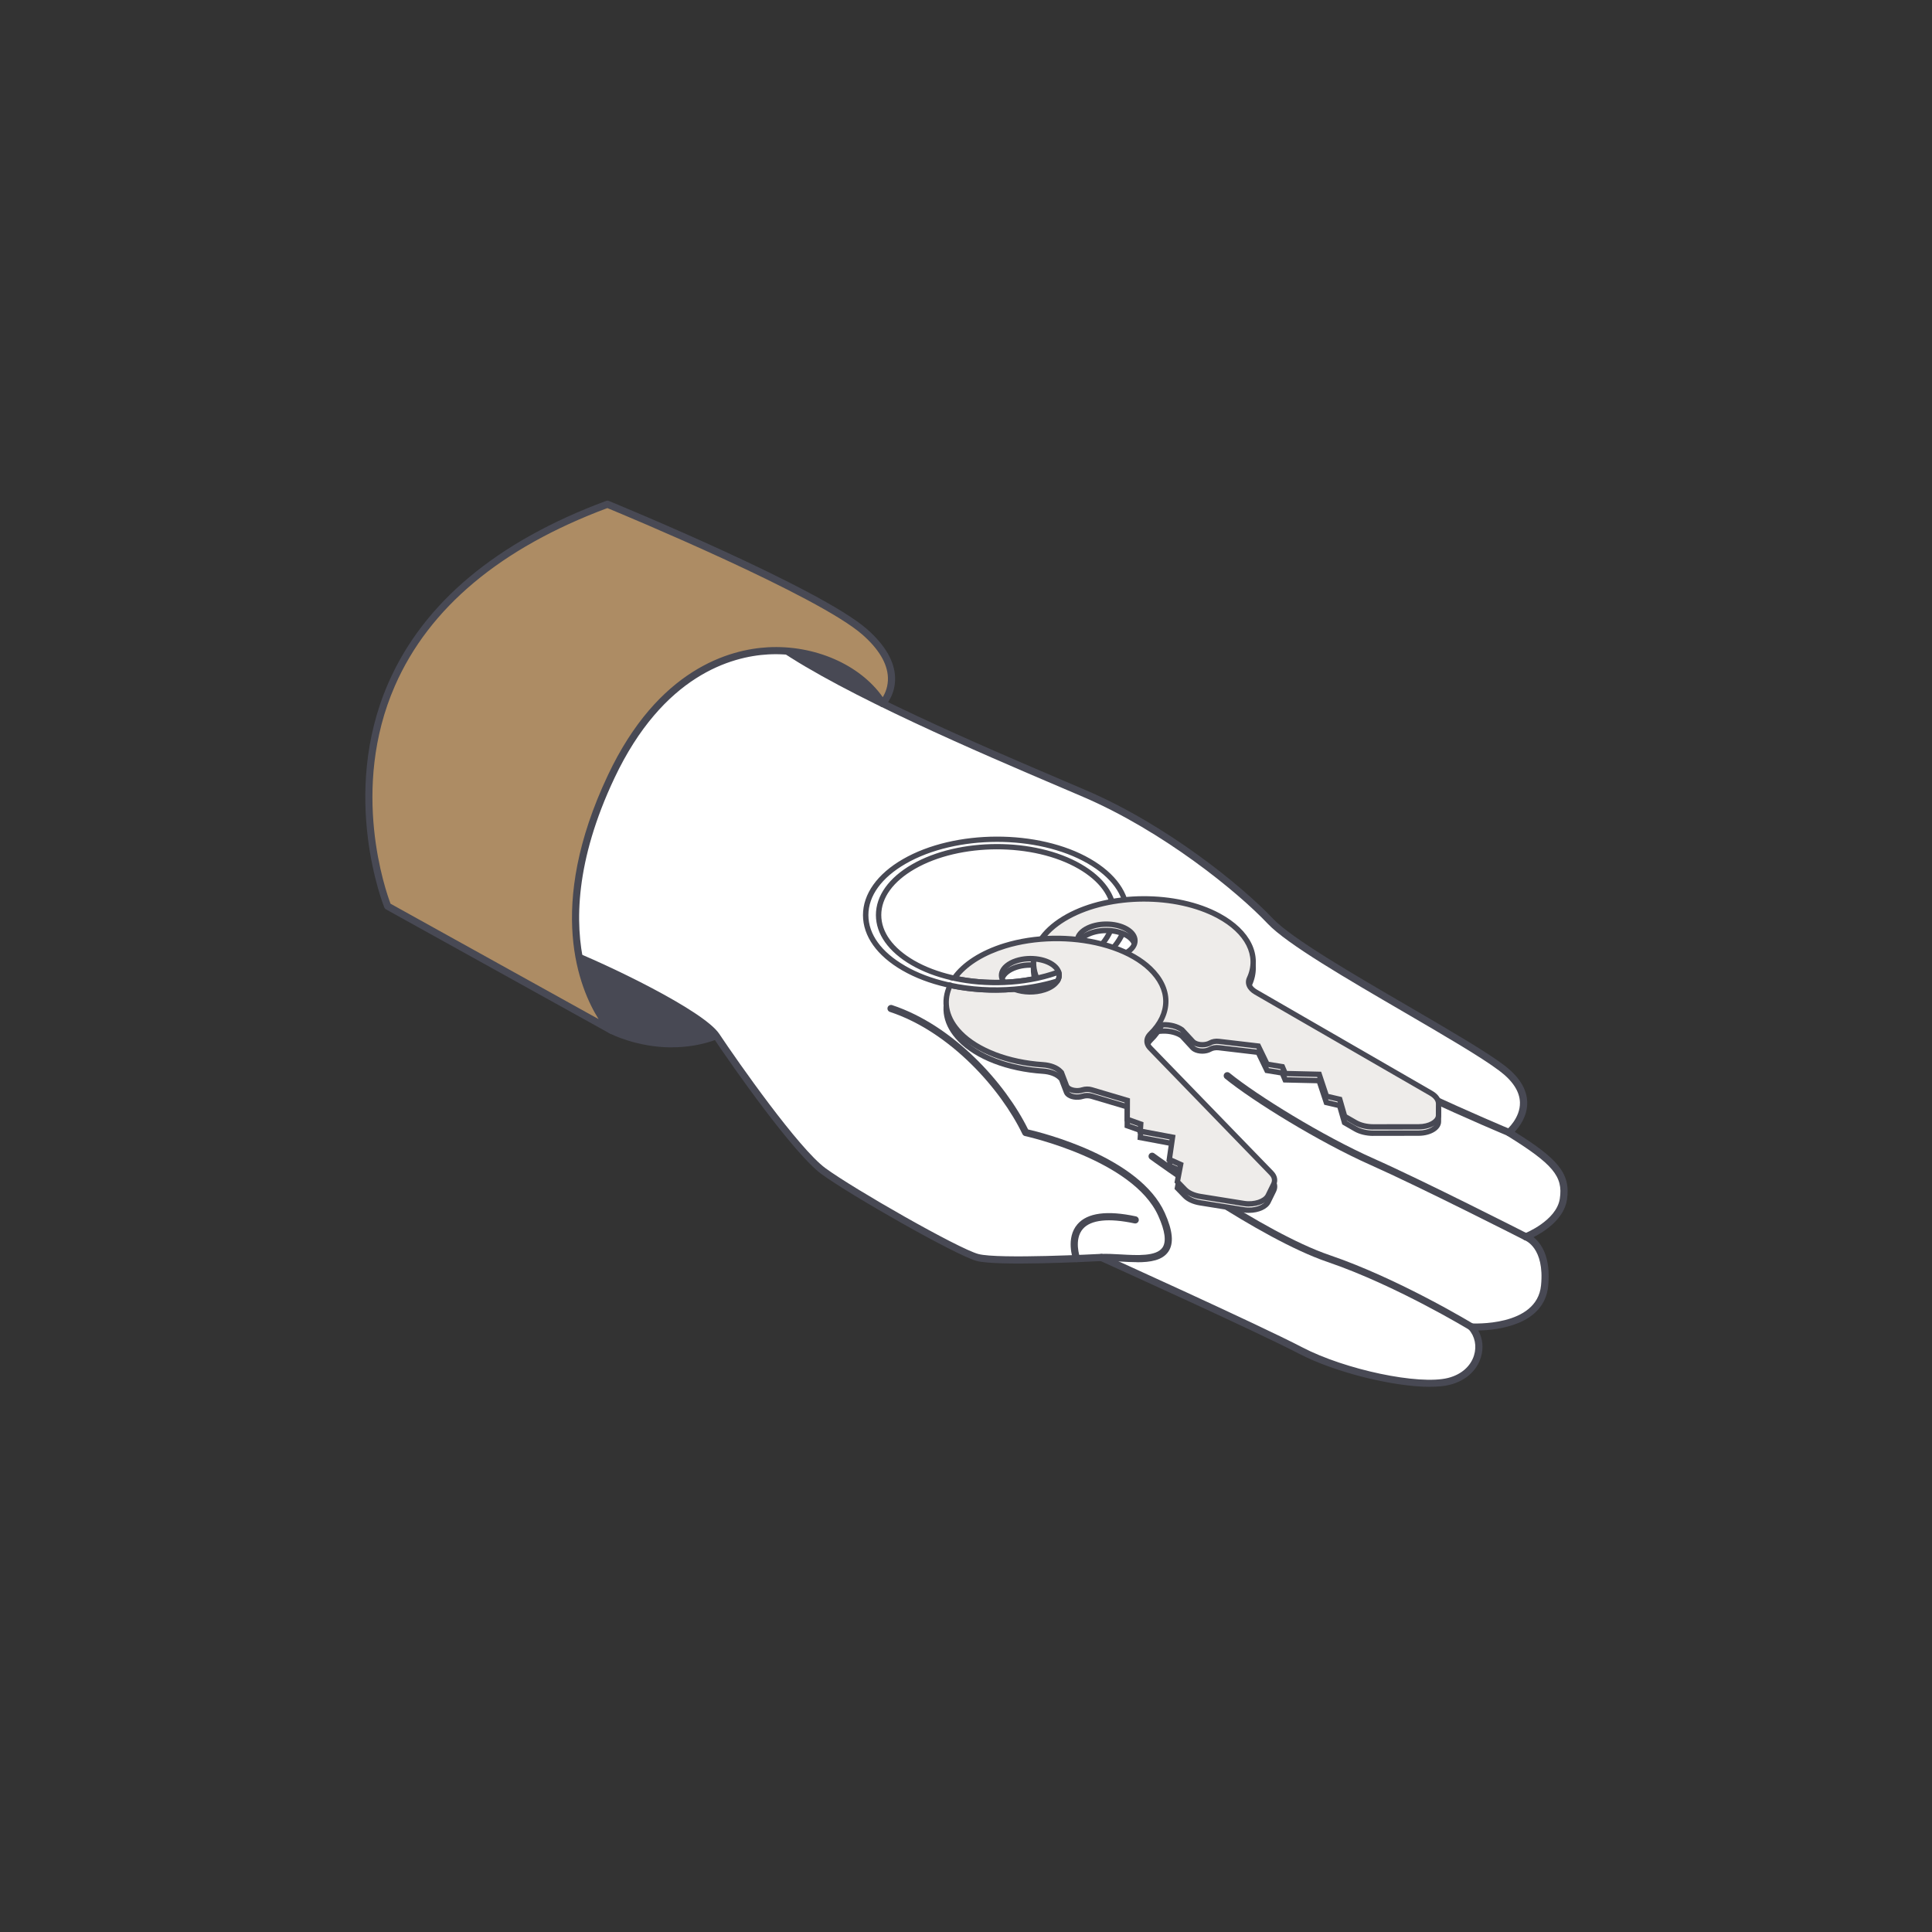 <svg xmlns="http://www.w3.org/2000/svg" xmlns:xlink="http://www.w3.org/1999/xlink" width="1000" zoomAndPan="magnify" viewBox="0 0 750 750" height="1000" preserveAspectRatio="xMidYMid meet" version="1.0"><rect x="0" y="0" width="750" height="750" fill="#333333" stroke="none"/><path fill="#484954" d="M 237.258 399.918 C 237.258 399.918 256.945 410.125 278.094 402.102 C 299.246 394.078 345.91 263.566 345.91 263.566 L 237.992 225.645 L 214.66 381.688 L 237.27 399.918 Z M 237.258 399.918 " fill-opacity="1" fill-rule="nonzero"/><path fill="#484954" d="M 260.867 406.594 C 247.324 406.594 237.199 401.445 236.617 401.141 C 236.535 401.098 236.449 401.043 236.379 400.988 L 213.77 382.758 C 213.383 382.453 213.199 381.953 213.27 381.465 L 236.602 225.422 C 236.66 225.02 236.91 224.66 237.258 224.438 C 237.605 224.227 238.051 224.172 238.438 224.312 L 346.355 262.23 C 346.703 262.355 346.996 262.605 347.148 262.938 C 347.316 263.273 347.328 263.664 347.203 264.012 C 345.285 269.363 300.078 395.23 278.582 403.379 C 272.395 405.73 266.348 406.562 260.867 406.562 Z M 238.008 398.734 C 239.648 399.543 258.129 408.176 277.594 400.793 C 293.684 394.688 327.848 309.688 344.117 264.398 L 239.105 227.508 L 216.137 381.09 L 237.992 398.723 Z M 238.008 398.734 " fill-opacity="1" fill-rule="nonzero"/><path fill="#ffffff" d="M 219.027 369.297 C 234.336 375.141 272.254 393.355 278.082 402.113 C 283.906 410.875 308.699 446.598 319.645 454.621 C 330.586 462.645 371.414 485.977 379.434 488.16 C 387.457 490.34 427.559 488.16 427.559 488.16 C 427.559 488.16 488.074 515.496 504.844 524.258 C 521.613 533.004 550.785 539.203 562.453 536.285 C 574.121 533.363 577.039 521.699 571.199 515.133 C 571.199 515.133 597.91 516.871 599.637 499.086 C 601.191 483.125 592.348 480.137 592.348 480.137 C 592.348 480.137 605.477 475.031 606.934 465.551 C 608.395 456.066 604.016 450.934 585.785 439.645 C 585.785 439.645 600.371 427.629 582.867 414.504 C 565.359 401.379 505.582 370.758 493.18 357.633 C 480.789 344.508 451.617 321.172 420.996 308.047 C 390.379 294.922 330.586 270.129 302.152 250.438 L 224.129 245.336 L 189.133 322.621 L 219.027 369.285 Z M 219.027 369.297 " fill-opacity="1" fill-rule="nonzero"/><path fill="#484954" d="M 555.223 538.371 C 541.109 538.371 518.43 532.891 504.203 525.465 C 488.27 517.152 431.996 491.676 427.297 489.551 C 423.109 489.773 386.902 491.621 379.074 489.48 C 371.066 487.297 330.074 463.965 318.824 455.719 C 308.188 447.918 284.41 414.102 276.926 402.867 C 271.352 394.496 233.629 376.336 218.527 370.578 C 218.25 370.465 218.012 370.285 217.844 370.023 L 187.949 323.355 C 187.699 322.953 187.656 322.465 187.852 322.035 L 222.852 244.75 C 223.086 244.223 223.629 243.891 224.215 243.93 L 302.234 249.035 C 302.484 249.047 302.723 249.133 302.93 249.285 C 328.82 267.207 381.59 289.707 413.113 303.152 C 416.117 304.434 418.938 305.641 421.539 306.754 C 452.992 320.227 482.223 343.977 494.191 356.66 C 501.328 364.211 525.328 378.172 546.488 390.488 C 561.867 399.445 576.398 407.898 583.699 413.363 C 589.664 417.84 592.75 422.723 592.863 427.895 C 592.988 433.234 589.887 437.379 588.023 439.379 C 604.363 449.629 609.898 455.344 608.297 465.73 C 607.129 473.32 599.383 478.203 595.309 480.262 C 598.121 482.5 602.125 487.742 601.012 499.184 C 599.523 514.48 581.031 516.359 573.883 516.512 C 575.594 519.613 575.984 523.34 574.871 526.941 C 573.242 532.195 568.836 536.074 562.773 537.59 C 560.73 538.105 558.156 538.34 555.207 538.34 Z M 427.559 486.754 C 427.754 486.754 427.949 486.797 428.129 486.879 C 428.742 487.156 488.883 514.34 505.484 523.004 C 522.211 531.738 550.785 537.742 562.105 534.922 C 567.207 533.641 570.895 530.445 572.215 526.148 C 573.328 522.531 572.562 518.762 570.141 516.051 C 569.766 515.637 569.684 515.023 569.934 514.523 C 570.184 514.008 570.727 513.703 571.27 513.742 C 571.52 513.758 596.66 515.191 598.23 498.961 C 599.648 484.418 592.184 481.566 591.863 481.457 C 591.32 481.262 590.945 480.746 590.93 480.164 C 590.918 479.578 591.266 479.051 591.805 478.844 C 591.93 478.801 604.211 473.906 605.516 465.34 C 606.852 456.676 602.832 451.867 585.008 440.84 C 584.633 440.602 584.383 440.199 584.352 439.754 C 584.324 439.309 584.508 438.879 584.855 438.586 C 584.91 438.547 590.191 434.082 590.039 427.977 C 589.93 423.707 587.23 419.551 581.988 415.629 C 574.812 410.25 560.352 401.836 545.059 392.922 C 522.684 379.895 499.547 366.434 492.137 358.59 C 480.316 346.078 451.465 322.648 420.414 309.328 C 417.801 308.215 414.977 307.004 411.988 305.727 C 380.492 292.293 327.875 269.863 301.637 251.801 L 224.965 246.781 L 190.676 322.508 L 219.918 368.16 C 234.824 373.914 273.117 392.199 279.207 401.336 C 286.621 412.461 310.117 445.914 320.438 453.48 C 331.559 461.629 371.941 484.668 379.77 486.797 C 387.484 488.895 427.059 486.77 427.449 486.754 C 427.477 486.754 427.504 486.754 427.52 486.754 Z M 427.559 486.754 " fill-opacity="1" fill-rule="nonzero"/><path fill="#484954" d="M 441.438 489.98 C 439.297 489.98 437.07 489.855 434.859 489.73 C 432.234 489.578 429.742 489.438 427.629 489.535 C 426.867 489.562 426.211 488.98 426.184 488.215 C 426.156 487.449 426.738 486.797 427.504 486.77 C 429.758 486.672 432.316 486.809 435.012 486.961 C 441.52 487.34 448.891 487.754 451.27 484.309 C 452.84 482.012 452.297 477.855 449.629 471.961 C 439.824 450.238 398.289 441.105 397.875 441.008 C 397.457 440.922 397.094 440.633 396.914 440.254 C 388.559 422.832 368.895 400.559 345.465 392.824 C 344.742 392.59 344.34 391.797 344.574 391.074 C 344.812 390.352 345.605 389.949 346.328 390.184 C 370.258 398.098 390.352 420.609 399.109 438.449 C 404.797 439.754 442.355 449.141 452.16 470.82 C 455.285 477.758 455.746 482.695 453.551 485.891 C 451.242 489.258 446.625 490.008 441.422 490.008 Z M 441.438 489.98 " fill-opacity="1" fill-rule="nonzero"/><path fill="#484954" d="M 585.801 441.035 C 585.617 441.035 585.438 441.008 585.27 440.922 C 584.672 440.672 525.742 416.227 497.516 396.676 C 496.891 396.246 496.723 395.371 497.168 394.746 C 497.602 394.117 498.477 393.953 499.102 394.398 C 527.094 413.766 585.742 438.113 586.34 438.352 C 587.051 438.645 587.383 439.465 587.094 440.172 C 586.871 440.715 586.355 441.035 585.812 441.035 Z M 585.801 441.035 " fill-opacity="1" fill-rule="nonzero"/><path fill="#484954" d="M 592.348 481.512 C 592.141 481.512 591.918 481.469 591.723 481.359 C 591.32 481.152 551.426 460.863 532 452.227 C 512.16 443.414 486.324 427.465 475.547 418.676 C 474.949 418.188 474.867 417.312 475.352 416.715 C 475.84 416.117 476.715 416.035 477.312 416.52 C 487.965 425.211 513.508 440.965 533.141 449.699 C 552.637 458.359 592.598 478.688 593.004 478.898 C 593.684 479.246 593.961 480.078 593.613 480.762 C 593.363 481.246 592.879 481.527 592.375 481.527 Z M 592.348 481.512 " fill-opacity="1" fill-rule="nonzero"/><path fill="#484954" d="M 571.215 516.512 C 570.961 516.512 570.711 516.441 570.488 516.301 C 570.211 516.137 541.875 498.934 515.344 489.898 C 488.477 480.734 446.848 450.281 446.43 449.977 C 445.805 449.516 445.68 448.656 446.137 448.027 C 446.598 447.418 447.457 447.277 448.086 447.738 C 448.5 448.043 489.785 478.258 516.246 487.27 C 543.055 496.402 571.656 513.758 571.938 513.926 C 572.59 514.328 572.797 515.176 572.395 515.828 C 572.129 516.262 571.672 516.496 571.215 516.496 Z M 571.215 516.512 " fill-opacity="1" fill-rule="nonzero"/><path fill="#484954" d="M 417.926 489.98 C 417.355 489.98 416.824 489.633 416.617 489.062 C 416.492 488.715 413.613 480.594 418.285 475.227 C 422.125 470.82 429.758 469.789 440.98 472.195 C 441.73 472.363 442.203 473.098 442.051 473.852 C 441.883 474.602 441.16 475.074 440.395 474.922 C 430.398 472.781 423.473 473.516 420.387 477.047 C 416.785 481.164 419.203 488.047 419.23 488.117 C 419.496 488.84 419.121 489.633 418.398 489.898 C 418.246 489.953 418.078 489.98 417.926 489.98 Z M 417.926 489.98 " fill-opacity="1" fill-rule="nonzero"/><path fill="#ad8c64" d="M 342.613 273.09 C 326.93 247.617 268.625 235.129 237.27 301.484 C 205.914 367.84 237.27 399.918 237.27 399.918 L 150.504 351.793 C 150.504 351.793 106.02 243.875 235.812 195.75 C 235.812 195.75 317.477 229.289 335.703 245.336 C 353.934 261.383 342.613 273.09 342.613 273.09 Z M 342.613 273.09 " fill-opacity="1" fill-rule="nonzero"/><path fill="#484954" d="M 237.258 401.309 C 237.02 401.309 236.797 401.254 236.59 401.129 L 149.82 353 C 149.543 352.848 149.336 352.613 149.211 352.32 C 149.031 351.891 131.676 308.742 150.754 265.137 C 164.379 233.988 192.832 210.199 235.324 194.441 C 235.656 194.316 236.02 194.332 236.34 194.457 C 239.676 195.832 318.434 228.273 336.621 244.277 C 343.559 250.383 347.219 256.641 347.469 262.871 C 347.746 269.684 343.781 273.855 343.617 274.035 C 343.324 274.34 342.895 274.496 342.461 274.453 C 342.031 274.41 341.656 274.16 341.434 273.801 C 333.676 261.188 315.918 253.066 298.23 254.039 C 284.031 254.82 257.406 262.105 238.523 302.055 C 208 366.656 237.953 398.609 238.258 398.93 C 238.746 399.43 238.785 400.195 238.367 400.738 C 238.09 401.098 237.688 401.281 237.27 401.281 Z M 151.602 350.82 L 232.375 395.621 C 224.98 383.844 211.699 352.32 236.004 300.887 C 255.5 259.629 283.27 252.094 298.078 251.273 C 316.223 250.273 333.84 258.004 342.684 270.645 C 343.629 269.098 344.84 266.414 344.688 262.926 C 344.449 257.504 341.113 251.926 334.785 246.363 C 317.684 231.305 242.68 200.09 235.781 197.238 C 194.316 212.715 166.562 235.938 153.297 266.25 C 135.723 306.434 149.852 346.188 151.602 350.805 Z M 151.602 350.82 " fill-opacity="1" fill-rule="nonzero"/><path fill="#ffffff" d="M 350.793 375.832 C 370.535 387.234 402.629 387.168 422.5 375.707 C 442.371 364.25 442.465 345.703 422.723 334.312 C 402.977 322.91 370.883 322.98 351.012 334.438 C 331.156 345.91 331.047 364.445 350.793 375.832 Z M 354.352 373.777 C 336.566 363.5 336.648 346.812 354.547 336.469 C 372.441 326.137 401.363 326.082 419.16 336.359 C 436.945 346.621 436.863 363.32 418.953 373.652 C 401.059 383.98 372.137 384.039 354.352 373.762 Z M 354.352 373.777 " fill-opacity="1" fill-rule="nonzero"/><path fill="#484954" d="M 386.445 385.344 C 373.332 385.344 360.234 382.48 350.277 376.723 C 340.434 371.035 335.008 363.418 335.008 355.242 C 335.008 347.066 340.516 339.277 350.5 333.52 C 370.621 321.91 403.254 321.84 423.25 333.395 C 433.094 339.07 438.504 346.703 438.504 354.879 C 438.504 363.055 432.996 370.844 423.012 376.598 C 412.918 382.426 399.652 385.344 386.43 385.344 Z M 351.32 374.918 C 370.73 386.125 402.434 386.066 421.984 374.777 C 431.301 369.395 436.434 362.332 436.434 354.863 C 436.434 347.398 431.383 340.488 422.223 335.191 C 402.797 323.98 371.105 324.039 351.555 335.316 C 342.238 340.695 337.109 347.758 337.109 355.227 C 337.109 362.695 342.156 369.605 351.332 374.902 Z M 386.473 382.438 C 374.637 382.438 362.82 379.852 353.836 374.664 C 344.938 369.52 340.027 362.625 340.027 355.211 C 340.027 347.746 345.008 340.766 354.031 335.551 C 372.191 325.066 401.641 325.012 419.676 335.441 C 428.574 340.586 433.484 347.48 433.484 354.879 C 433.484 362.277 428.508 369.328 419.48 374.539 C 410.375 379.797 398.402 382.438 386.473 382.438 Z M 354.879 372.859 C 372.344 382.938 400.863 382.898 418.438 372.746 C 426.797 367.922 431.398 361.582 431.398 354.895 C 431.398 348.203 426.867 342.004 418.633 337.246 C 401.168 327.152 372.648 327.207 355.074 337.359 C 346.719 342.184 342.113 348.523 342.113 355.211 C 342.113 361.844 346.648 368.102 354.879 372.859 Z M 354.879 372.859 " fill-opacity="1" fill-rule="nonzero"/><path fill="#eeecea" d="M 413.602 393.492 C 423.598 399.266 437.363 401.531 450.379 400.32 C 453.203 400.055 456.051 400.586 458.055 401.738 L 458.723 402.129 L 462.977 406.73 C 463.184 406.953 463.434 407.148 463.727 407.316 C 465.328 408.246 468.051 408.289 469.777 407.301 C 470.652 406.801 471.918 406.578 473.129 406.719 L 488.449 408.523 L 491.855 415.574 L 497.781 416.547 L 498.895 419.203 L 512.074 419.508 L 514.898 427.992 L 520.059 429.188 L 521.949 435.793 L 526.215 438.254 C 528.051 439.309 530.555 439.906 533.168 439.906 L 550.746 439.879 C 554.973 439.879 558.422 437.891 558.434 435.445 L 558.461 430.91 C 558.461 429.41 557.445 427.965 555.598 426.895 L 487.477 387.57 C 485.086 386.18 484.141 384.164 485.016 382.273 C 488.938 373.816 484.945 364.418 473.031 357.98 C 456.676 349.164 430.844 349.289 414.547 358.258 C 397.109 367.867 396.773 383.773 413.613 393.492 Z M 421.457 372.273 C 417.105 369.758 417.117 365.668 421.512 363.141 C 425.891 360.609 432.984 360.594 437.352 363.109 C 441.715 365.629 441.688 369.715 437.293 372.246 C 432.898 374.777 425.824 374.793 421.457 372.273 Z M 421.457 372.273 " fill-opacity="1" fill-rule="nonzero"/><path fill="#484954" d="M 533.141 440.965 C 530.348 440.965 527.703 440.324 525.703 439.172 L 521.059 436.488 L 519.207 430.062 L 514.078 428.867 L 511.309 420.523 L 498.184 420.219 L 497.031 417.465 L 491.133 416.492 L 487.742 409.469 L 472.988 407.73 C 472.016 407.621 470.973 407.789 470.289 408.176 C 468.301 409.332 465.188 409.332 463.215 408.191 C 462.824 407.969 462.488 407.703 462.227 407.414 L 458.082 402.922 L 457.539 402.613 C 455.73 401.57 453.09 401.086 450.477 401.336 C 436.82 402.613 422.832 400 413.07 394.371 C 404.672 389.516 400.086 382.996 400.152 376 C 400.223 368.84 405.145 362.191 414.016 357.312 C 430.66 348.148 456.805 348.023 473.504 357.035 C 485.504 363.516 490.273 373.344 485.934 382.688 C 485.293 384.066 486.059 385.539 487.965 386.652 L 556.086 425.977 C 558.254 427.227 559.492 429.02 559.465 430.91 L 559.438 435.445 C 559.422 438.504 555.582 440.91 550.703 440.922 L 533.129 440.949 L 533.098 440.949 Z M 522.836 435.109 L 526.746 437.363 C 528.414 438.324 530.734 438.879 533.141 438.879 L 533.168 438.879 L 550.746 438.852 C 554.652 438.852 557.379 437.059 557.391 435.457 L 557.418 430.926 C 557.418 429.812 556.57 428.688 555.082 427.812 L 486.961 388.488 C 484.098 386.832 482.973 384.219 484.086 381.84 C 487.91 373.594 483.488 364.809 472.543 358.91 C 456.398 350.207 431.148 350.332 415.059 359.191 C 406.883 363.695 402.336 369.688 402.266 376.07 C 402.211 382.285 406.426 388.152 414.141 392.602 C 423.543 398.027 437.059 400.527 450.309 399.305 C 453.383 399.027 456.398 399.582 458.609 400.863 L 459.527 401.445 L 463.781 406.051 C 463.91 406.188 464.074 406.312 464.285 406.438 C 465.605 407.203 467.941 407.191 469.289 406.426 C 470.359 405.812 471.848 405.535 473.281 405.715 L 489.172 407.578 L 492.594 414.656 L 498.559 415.629 L 499.645 418.188 L 512.883 418.496 L 515.746 427.129 L 520.934 428.34 L 522.879 435.125 Z M 429.34 375.223 C 426.324 375.223 423.305 374.539 420.957 373.191 C 418.523 371.789 417.172 369.855 417.172 367.742 C 417.172 365.613 418.535 363.668 420.996 362.234 C 425.738 359.496 433.148 359.48 437.863 362.207 C 440.297 363.613 441.633 365.543 441.633 367.656 C 441.633 369.77 440.27 371.73 437.809 373.148 C 435.43 374.527 432.371 375.207 429.328 375.207 Z M 429.48 362.262 C 426.797 362.262 424.098 362.859 422.039 364.043 C 420.246 365.086 419.258 366.391 419.258 367.742 C 419.258 369.09 420.234 370.371 422 371.383 C 426.059 373.734 432.691 373.719 436.781 371.355 C 438.574 370.312 439.562 369.008 439.562 367.656 C 439.562 366.309 438.586 365.031 436.836 364.016 C 434.805 362.848 432.148 362.262 429.48 362.262 Z M 429.48 362.262 " fill-opacity="1" fill-rule="nonzero"/><path fill="#eeecea" d="M 465.926 466.941 L 482.82 469.652 C 486.895 470.305 491.121 468.93 492.273 466.562 L 494.414 462.199 C 495.141 460.75 494.82 459.195 493.539 457.875 L 446.473 409.316 C 444.816 407.605 444.859 405.508 446.582 403.824 C 454.312 396.273 454.871 386.582 446.43 378.52 C 442.801 375.055 437.863 372.301 432.203 370.328 C 430.773 369.828 429.285 369.383 427.77 368.992 C 416.09 365.949 402.156 365.961 390.086 369.676 C 380.812 372.523 374.109 377.043 370.465 382.23 C 376.652 383.566 383.273 384.105 389.793 383.828 C 387.359 380.797 389.363 377.141 394.508 375.457 C 399.902 373.707 406.73 374.793 409.734 377.906 C 410.316 378.516 410.723 379.156 410.945 379.812 C 411.359 380.992 411.168 382.215 410.445 383.328 C 409.555 384.719 407.828 385.93 405.422 386.723 C 401.629 387.961 397.137 387.793 393.758 386.5 C 385.402 387.195 376.82 386.695 368.855 384.996 C 365.977 391.02 367.031 397.664 372.719 403.52 C 379.629 410.652 391.797 414.977 404.867 415.852 C 407.703 416.035 410.191 416.992 411.582 418.426 L 412.043 418.91 L 413.988 424.016 C 414.074 424.266 414.227 424.488 414.422 424.695 C 415.531 425.836 418.117 426.309 420.234 425.629 C 421.316 425.281 422.637 425.266 423.723 425.586 L 437.613 429.715 L 437.586 437.043 L 442.828 438.906 L 442.66 441.645 L 455.191 443.996 L 453.938 452.633 L 458.332 454.594 L 457.066 461.254 L 460.016 464.297 C 461.293 465.605 463.422 466.578 465.926 466.969 Z M 465.926 466.941 " fill-opacity="1" fill-rule="nonzero"/><path fill="#484954" d="M 484.891 470.848 C 484.152 470.848 483.418 470.793 482.668 470.668 L 465.77 467.953 C 463.031 467.523 460.723 466.453 459.277 464.98 L 455.941 461.543 L 457.164 455.16 L 452.797 453.215 L 454.023 444.789 L 441.578 442.453 L 441.758 439.59 L 436.559 437.738 L 436.586 430.453 L 423.445 426.547 C 422.555 426.281 421.457 426.297 420.582 426.574 C 418.133 427.367 415.117 426.852 413.695 425.379 C 413.379 425.043 413.168 424.695 413.031 424.336 L 411.168 419.441 L 410.848 419.121 C 409.652 417.883 407.383 417.035 404.812 416.867 C 391.047 415.965 378.77 411.234 371.98 404.227 C 366.168 398.234 364.723 391.242 367.922 384.523 L 368.27 383.789 L 369.074 383.953 C 376.863 385.625 385.371 386.137 393.676 385.441 L 393.91 385.441 L 394.133 385.512 C 397.43 386.762 401.629 386.848 405.105 385.719 C 407.191 385.039 408.773 383.98 409.566 382.758 C 410.137 381.898 410.262 381.02 409.969 380.145 C 409.789 379.617 409.469 379.117 408.996 378.629 C 406.285 375.832 399.805 374.832 394.844 376.445 C 392.242 377.293 390.406 378.738 389.934 380.324 C 389.641 381.285 389.879 382.242 390.613 383.16 L 391.906 384.773 L 389.852 384.859 C 383.23 385.137 376.445 384.582 370.258 383.23 L 368.715 382.898 L 369.617 381.605 C 373.527 376.055 380.688 371.453 389.781 368.645 C 401.711 364.973 415.656 364.723 428.035 367.949 C 429.605 368.352 431.121 368.812 432.551 369.312 C 438.504 371.383 443.551 374.289 447.152 377.738 C 451.352 381.758 453.59 386.359 453.617 391.086 C 453.645 395.844 451.465 400.488 447.32 404.547 C 446 405.84 445.969 407.273 447.223 408.582 L 494.289 457.137 C 495.875 458.777 496.266 460.781 495.348 462.645 L 493.207 467.008 C 492.066 469.332 488.633 470.832 484.863 470.832 Z M 458.191 460.875 L 460.766 463.531 C 461.879 464.672 463.824 465.551 466.09 465.91 L 482.984 468.621 C 486.934 469.262 490.496 467.828 491.344 466.105 L 493.484 461.738 C 494.137 460.402 493.484 459.293 492.805 458.598 L 445.734 410.039 C 443.676 407.898 443.73 405.172 445.875 403.074 C 449.613 399.418 451.574 395.285 451.547 391.117 C 451.52 386.973 449.516 382.883 445.719 379.27 C 442.328 376.027 437.543 373.273 431.871 371.316 C 430.508 370.844 429.035 370.398 427.52 369.992 C 415.688 366.906 401.809 367.156 390.406 370.66 C 382.465 373.109 376.125 376.934 372.316 381.535 C 377.348 382.496 382.719 382.926 388.055 382.828 C 387.68 381.812 387.641 380.758 387.945 379.727 C 388.625 377.461 390.906 375.543 394.203 374.457 C 400.043 372.566 407.191 373.75 410.5 377.168 C 411.18 377.879 411.668 378.645 411.945 379.465 C 412.445 380.91 412.238 382.48 411.32 383.871 C 410.262 385.527 408.328 386.848 405.742 387.68 C 401.918 388.934 397.289 388.863 393.605 387.527 C 385.469 388.195 377.141 387.707 369.453 386.152 C 367.102 391.781 368.508 397.652 373.457 402.754 C 379.895 409.402 391.672 413.891 404.938 414.77 C 408.066 414.977 410.75 416.02 412.336 417.645 L 412.945 418.285 L 414.961 423.598 C 415.004 423.707 415.074 423.82 415.184 423.93 C 415.949 424.711 418.078 425.184 419.914 424.586 C 421.207 424.168 422.734 424.152 424.027 424.543 L 438.656 428.895 L 438.629 436.266 L 443.914 438.141 L 443.746 440.742 L 456.344 443.105 L 455.066 451.949 L 459.488 453.926 L 458.164 460.863 Z M 458.191 460.875 " fill-opacity="1" fill-rule="nonzero"/><path fill="#eeecea" d="M 413.602 391.031 C 423.598 396.801 437.363 399.07 450.379 397.859 C 453.203 397.594 456.051 398.125 458.055 399.277 L 458.723 399.668 L 462.977 404.27 C 463.184 404.492 463.434 404.688 463.727 404.855 C 465.328 405.785 468.051 405.828 469.777 404.84 C 470.652 404.34 471.918 404.117 473.129 404.254 L 488.449 406.062 L 491.855 413.113 L 497.781 414.086 L 498.895 416.742 L 512.074 417.047 L 514.898 425.531 L 520.059 426.727 L 521.949 433.332 L 526.215 435.793 C 528.051 436.848 530.555 437.445 533.168 437.445 L 550.746 437.418 C 554.973 437.418 558.422 435.43 558.434 432.984 L 558.461 428.449 C 558.461 426.949 557.445 425.504 555.598 424.434 L 487.477 385.109 C 485.086 383.719 484.141 381.703 485.016 379.812 C 488.938 371.355 484.945 361.957 473.031 355.52 C 456.676 346.703 430.844 346.828 414.547 355.797 C 397.109 365.406 396.773 381.312 413.613 391.031 Z M 421.457 369.812 C 417.105 367.297 417.117 363.207 421.512 360.676 C 425.891 358.148 432.984 358.133 437.352 360.648 C 441.715 363.168 441.688 367.254 437.293 369.785 C 432.898 372.316 425.824 372.328 421.457 369.812 Z M 421.457 369.812 " fill-opacity="1" fill-rule="nonzero"/><path fill="#484954" d="M 533.141 438.504 C 530.348 438.504 527.703 437.863 525.703 436.711 L 521.059 434.027 L 519.207 427.602 L 514.078 426.406 L 511.309 418.062 L 498.184 417.758 L 497.031 415.004 L 491.133 414.031 L 487.742 407.008 L 472.988 405.27 C 472.016 405.16 470.973 405.328 470.289 405.715 C 468.301 406.871 465.188 406.871 463.215 405.73 C 462.824 405.508 462.488 405.242 462.227 404.949 L 458.082 400.461 L 457.539 400.152 C 455.73 399.109 453.09 398.625 450.477 398.875 C 436.82 400.141 422.832 397.539 413.07 391.906 C 404.672 387.055 400.086 380.535 400.152 373.539 C 400.223 366.379 405.145 359.746 414.016 354.852 C 430.66 345.688 456.805 345.562 473.504 354.574 C 485.504 361.055 490.273 370.883 485.934 380.227 C 485.293 381.605 486.059 383.078 487.965 384.191 L 556.086 423.516 C 558.254 424.766 559.492 426.559 559.465 428.449 L 559.438 432.984 C 559.422 436.043 555.582 438.449 550.703 438.461 L 533.129 438.488 L 533.098 438.488 Z M 522.836 432.648 L 526.746 434.902 C 528.414 435.863 530.75 436.418 533.141 436.418 L 533.168 436.418 L 550.746 436.391 C 554.652 436.391 557.379 434.598 557.391 432.996 L 557.418 428.465 C 557.418 427.352 556.57 426.227 555.082 425.352 L 486.961 386.027 C 484.098 384.371 482.973 381.758 484.086 379.379 C 487.91 371.133 483.488 362.348 472.543 356.449 C 456.398 347.746 431.148 347.871 415.059 356.727 C 406.883 361.234 402.336 367.227 402.266 373.609 C 402.211 379.824 406.426 385.691 414.141 390.141 C 423.543 395.566 437.059 398.066 450.309 396.844 C 453.383 396.551 456.398 397.121 458.609 398.402 L 459.527 398.984 L 463.781 403.59 C 463.91 403.727 464.074 403.852 464.285 403.977 C 465.605 404.742 467.941 404.73 469.277 403.965 C 470.348 403.352 471.836 403.074 473.266 403.254 L 489.16 405.117 L 492.582 412.195 L 498.547 413.168 L 499.629 415.727 L 512.867 416.035 L 515.73 424.668 L 520.918 425.879 L 522.867 432.664 Z M 429.34 372.762 C 426.324 372.762 423.305 372.078 420.957 370.73 C 418.523 369.328 417.172 367.395 417.172 365.281 C 417.172 363.168 418.535 361.207 420.996 359.773 C 425.738 357.035 433.148 357.02 437.863 359.746 C 440.297 361.148 441.633 363.082 441.633 365.195 C 441.633 367.309 440.27 369.27 437.809 370.688 C 435.43 372.066 432.371 372.746 429.328 372.746 Z M 429.48 359.801 C 426.797 359.801 424.098 360.398 422.039 361.582 C 420.246 362.625 419.258 363.93 419.258 365.281 C 419.258 366.629 420.234 367.906 422 368.922 C 426.059 371.273 432.691 371.258 436.781 368.895 C 438.574 367.852 439.562 366.547 439.562 365.195 C 439.562 363.848 438.586 362.57 436.836 361.555 C 434.805 360.387 432.148 359.801 429.48 359.801 Z M 429.48 359.801 " fill-opacity="1" fill-rule="nonzero"/><path fill="#eeecea" d="M 465.926 464.477 L 482.82 467.191 C 486.895 467.844 491.121 466.465 492.273 464.102 L 494.414 459.738 C 495.141 458.289 494.82 456.734 493.539 455.414 L 446.473 406.855 C 444.816 405.145 444.859 403.047 446.582 401.363 C 454.312 393.812 454.871 384.121 446.43 376.055 C 442.801 372.594 437.863 369.84 432.203 367.867 C 430.773 367.367 429.285 366.922 427.77 366.531 C 416.09 363.488 402.156 363.5 390.086 367.215 C 380.812 370.062 374.109 374.582 370.465 379.77 C 376.652 381.105 383.273 381.645 389.793 381.367 C 387.359 378.336 389.363 374.68 394.508 372.996 C 399.902 371.246 406.73 372.328 409.734 375.445 C 410.316 376.055 410.723 376.695 410.945 377.352 C 411.359 378.531 411.168 379.754 410.445 380.867 C 409.555 382.258 407.828 383.469 405.422 384.262 C 401.629 385.496 397.137 385.332 393.758 384.039 C 385.402 384.734 376.82 384.234 368.855 382.535 C 365.977 388.559 367.031 395.203 372.719 401.059 C 379.629 408.191 391.797 412.516 404.867 413.391 C 407.703 413.57 410.191 414.531 411.582 415.965 L 412.043 416.449 L 413.988 421.555 C 414.074 421.805 414.227 422.027 414.422 422.234 C 415.531 423.375 418.117 423.848 420.234 423.168 C 421.316 422.82 422.637 422.805 423.723 423.125 L 437.613 427.254 L 437.586 434.582 L 442.828 436.445 L 442.66 439.184 L 455.191 441.535 L 453.938 450.172 L 458.332 452.129 L 457.066 458.793 L 460.016 461.836 C 461.293 463.145 463.422 464.117 465.926 464.508 Z M 465.926 464.477 " fill-opacity="1" fill-rule="nonzero"/><path fill="#484954" d="M 484.891 468.387 C 484.152 468.387 483.418 468.328 482.668 468.203 L 465.758 465.492 C 463.02 465.047 460.711 463.992 459.266 462.52 L 455.926 459.082 L 457.148 452.699 L 452.785 450.754 L 454.008 442.328 L 441.562 439.992 L 441.742 437.129 L 436.543 435.277 L 436.57 427.992 L 423.43 424.086 C 422.539 423.82 421.441 423.836 420.566 424.113 C 418.117 424.906 415.102 424.391 413.684 422.918 C 413.379 422.582 413.156 422.234 413.016 421.875 L 411.152 416.98 L 410.832 416.645 C 409.637 415.406 407.371 414.559 404.797 414.395 C 391.031 413.488 378.754 408.762 371.969 401.754 C 366.156 395.762 364.711 388.766 367.906 382.051 L 368.254 381.312 L 369.062 381.48 C 376.848 383.148 385.359 383.664 393.66 382.969 L 393.895 382.969 L 394.117 383.035 C 397.414 384.289 401.613 384.371 405.09 383.246 C 407.176 382.562 408.762 381.508 409.555 380.285 C 410.125 379.422 410.25 378.547 409.957 377.668 C 409.777 377.141 409.457 376.641 408.984 376.152 C 406.273 373.359 399.793 372.359 394.828 373.973 C 392.227 374.82 390.391 376.266 389.918 377.852 C 389.629 378.809 389.863 379.77 390.602 380.688 L 391.895 382.301 L 389.836 382.383 C 383.219 382.66 376.434 382.105 370.242 380.758 L 368.699 380.422 L 369.605 379.129 C 373.496 373.582 380.672 368.98 389.766 366.172 C 401.695 362.5 415.645 362.25 428.02 365.477 C 429.59 365.879 431.105 366.336 432.539 366.836 C 438.488 368.91 443.539 371.816 447.141 375.266 C 451.34 379.281 453.578 383.887 453.605 388.613 C 453.633 393.367 451.449 398.012 447.305 402.074 C 445.984 403.367 445.957 404.797 447.207 406.105 L 494.277 454.66 C 495.863 456.301 496.25 458.305 495.332 460.168 L 493.191 464.535 C 492.051 466.855 488.617 468.359 484.848 468.359 Z M 458.191 458.414 L 460.766 461.07 C 461.879 462.211 463.824 463.074 466.09 463.449 L 482.984 466.16 C 486.934 466.801 490.496 465.367 491.344 463.645 L 493.484 459.277 C 494.137 457.941 493.484 456.832 492.805 456.137 L 445.734 407.578 C 443.676 405.438 443.73 402.711 445.875 400.613 C 449.613 396.957 451.574 392.824 451.547 388.656 C 451.52 384.512 449.516 380.422 445.719 376.809 C 442.328 373.566 437.543 370.812 431.871 368.84 C 430.496 368.352 429.035 367.922 427.52 367.52 C 415.688 364.434 401.809 364.684 390.406 368.188 C 382.465 370.633 376.125 374.457 372.316 379.059 C 377.348 380.02 382.719 380.465 388.055 380.352 C 387.68 379.34 387.641 378.281 387.945 377.254 C 388.625 374.984 390.906 373.066 394.203 371.98 C 400.043 370.09 407.191 371.273 410.5 374.695 C 411.18 375.402 411.668 376.168 411.945 376.988 C 412.445 378.434 412.238 380.004 411.32 381.395 C 410.262 383.051 408.328 384.371 405.742 385.207 C 401.918 386.457 397.289 386.387 393.605 385.055 C 385.469 385.719 377.141 385.234 369.453 383.676 C 367.102 389.309 368.508 395.176 373.457 400.277 C 379.895 406.926 391.672 411.418 404.938 412.293 C 408.066 412.5 410.75 413.543 412.336 415.172 L 412.945 415.812 L 414.961 421.109 C 415.004 421.219 415.074 421.332 415.184 421.441 C 415.949 422.223 418.09 422.695 419.914 422.098 C 421.207 421.68 422.734 421.664 424.027 422.055 L 438.656 426.406 L 438.629 433.777 L 443.914 435.652 L 443.746 438.254 L 456.344 440.617 L 455.066 449.461 L 459.488 451.434 L 458.164 458.375 Z M 458.191 458.414 " fill-opacity="1" fill-rule="nonzero"/><path fill="#ffffff" d="M 368.867 382.523 C 376.836 384.234 385.414 384.734 393.77 384.023 C 399.543 383.539 405.188 382.48 410.457 380.855 C 411.18 379.742 411.375 378.52 410.957 377.336 C 404.477 379.699 397.191 381.047 389.809 381.355 C 383.273 381.633 376.668 381.09 370.48 379.754 " fill-opacity="1" fill-rule="nonzero"/><path fill="#484954" d="M 386.445 385.371 C 380.367 385.371 374.316 384.762 368.645 383.539 C 368.074 383.414 367.727 382.855 367.84 382.301 C 367.965 381.73 368.52 381.383 369.074 381.492 C 376.863 383.16 385.371 383.676 393.676 382.98 C 399.32 382.508 404.727 381.492 409.762 379.977 C 409.984 379.574 410.098 379.156 410.125 378.738 C 403.977 380.84 396.996 382.105 389.852 382.398 C 383.23 382.676 376.445 382.117 370.258 380.77 C 369.688 380.645 369.34 380.09 369.453 379.531 C 369.578 378.961 370.148 378.613 370.688 378.738 C 376.711 380.047 383.316 380.59 389.754 380.312 C 397.148 380.004 404.352 378.629 410.582 376.348 C 410.848 376.25 411.141 376.266 411.391 376.391 C 411.641 376.516 411.832 376.723 411.93 376.988 C 412.445 378.449 412.223 380.02 411.32 381.41 C 411.18 381.617 410.984 381.77 410.75 381.84 C 405.465 383.48 399.777 384.551 393.84 385.055 C 391.379 385.262 388.906 385.359 386.43 385.359 Z M 386.445 385.371 " fill-opacity="1" fill-rule="nonzero"/></svg>